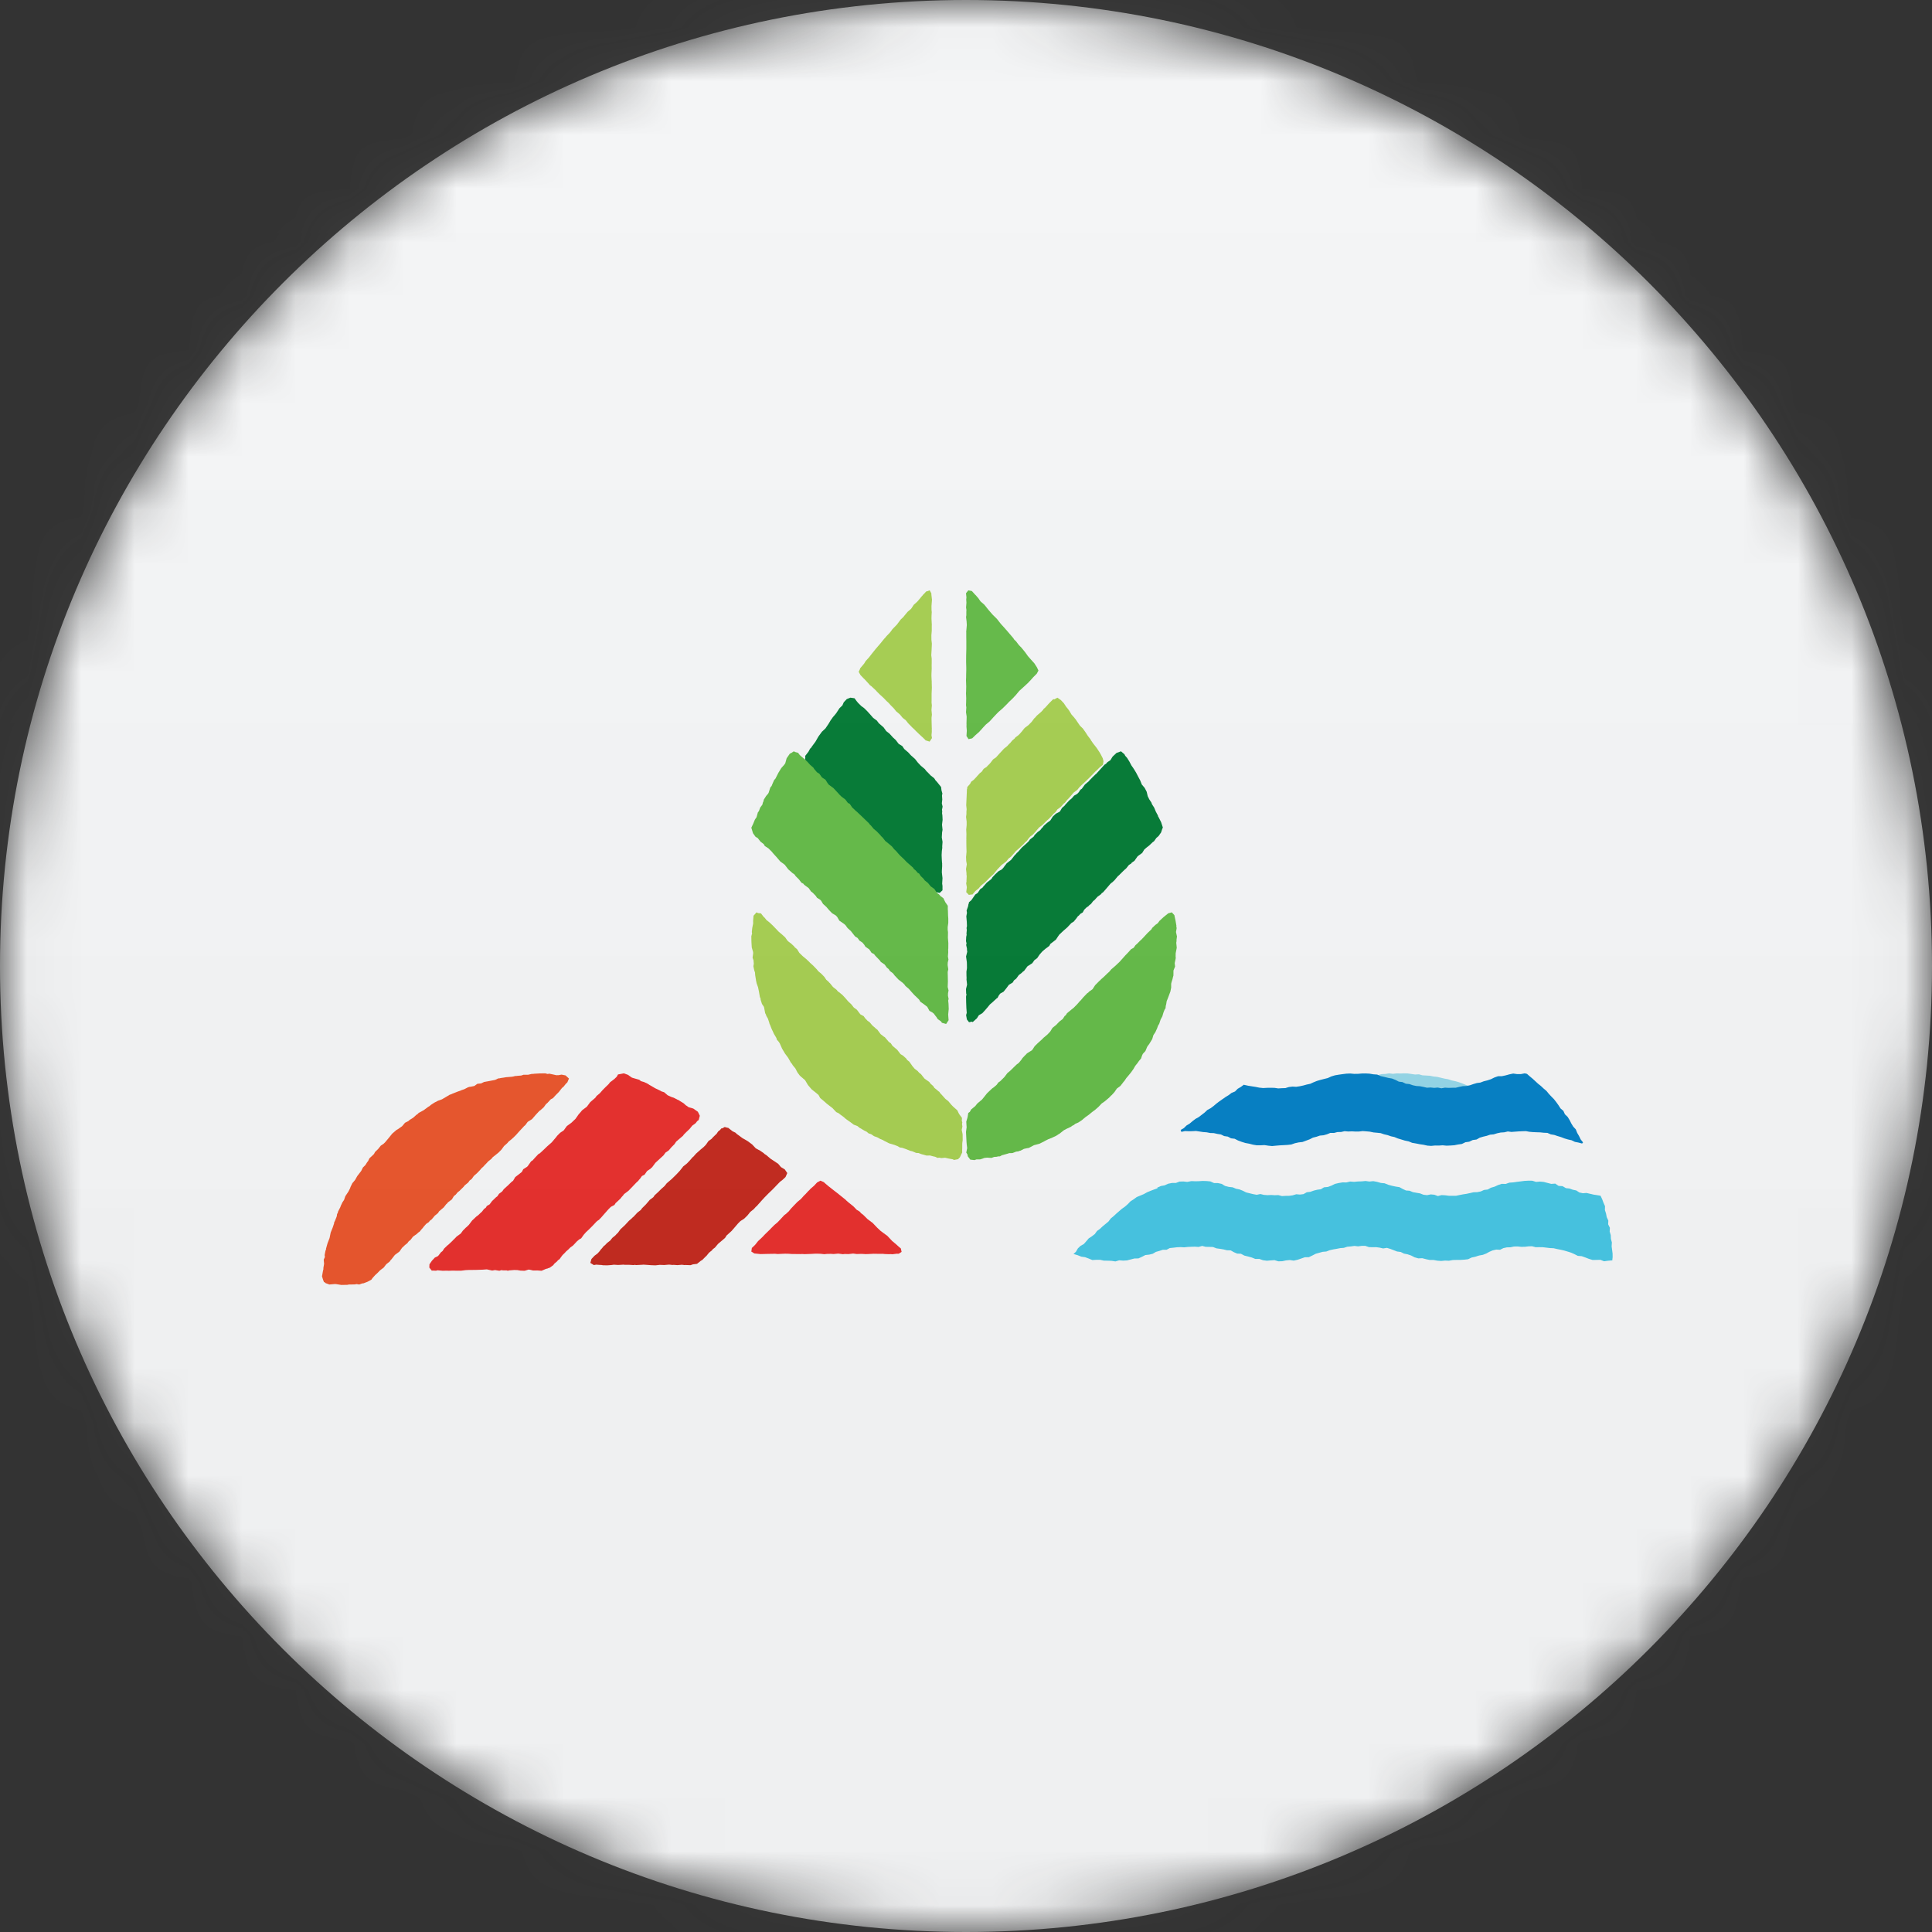 <svg width="36" height="36" viewBox="0 0 36 36" fill="none" xmlns="http://www.w3.org/2000/svg">
<rect x="0" y="0" width="36" height="36" fill="#333333" stroke="none"/>
<g clip-path="url(#clip0_1_62300)">
<mask id="mask0_1_62300" style="mask-type:luminance" maskUnits="userSpaceOnUse" x="0" y="0" width="36" height="36">
<path d="M36 18C36 8.059 27.941 0 18 0C8.059 0 0 8.059 0 18C0 27.941 8.059 36 18 36C27.941 36 36 27.941 36 18Z" fill="white"/>
</mask>
<g mask="url(#mask0_1_62300)">
<path d="M36 18C36 8.059 27.941 0 18 0C8.059 0 0 8.059 0 18C0 27.941 8.059 36 18 36C27.941 36 36 27.941 36 18Z" fill="#F6F7F8"/>
<path d="M24.081 20.709L24.152 20.697L24.222 20.684L24.292 20.667L24.363 20.657L24.433 20.639L24.501 20.618L24.567 20.589L24.631 20.571L24.695 20.551L24.757 20.524L24.824 20.515L24.888 20.495L24.954 20.485L25.019 20.465L25.085 20.458L25.152 20.452L25.219 20.45L25.286 20.445L25.354 20.445L25.421 20.445L25.488 20.444L25.555 20.443L25.622 20.446L25.689 20.448L25.755 20.469H25.822L25.888 20.48L25.953 20.499L26.017 20.518L26.05 20.526L26.082 20.534L26.15 20.541L26.213 20.563L26.273 20.592L26.342 20.613L26.408 20.64L26.477 20.659L26.547 20.674L26.617 20.687L26.688 20.704L26.759 20.71L26.831 20.704L26.902 20.718L26.974 20.72L27.046 20.719L27.117 20.705L27.189 20.708L27.26 20.694L27.296 20.689L27.331 20.684L27.403 20.68L27.47 20.651L27.538 20.631L27.573 20.623L27.608 20.616L27.677 20.597L27.741 20.569L27.806 20.543L27.873 20.523L27.943 20.512V20.493L27.881 20.464L27.825 20.42L27.758 20.4L27.7 20.362L27.637 20.333L27.573 20.308L27.505 20.291L27.445 20.254L27.377 20.239L27.313 20.215L27.249 20.189L27.184 20.165L27.117 20.146L27.05 20.132L26.984 20.11L26.916 20.098L26.848 20.082L26.781 20.066L26.712 20.059L26.645 20.045L26.575 20.041L26.506 20.037L26.439 20.018L26.369 20.022L26.301 20.012L26.232 20.002L26.163 20L26.094 20.003L26.025 20.001L25.956 20.009L25.885 20L25.817 20.011L25.747 20.014L25.679 20.032L25.609 20.038L25.541 20.052L25.474 20.069L25.407 20.091L25.341 20.11L25.273 20.125L25.205 20.143L25.138 20.16L25.077 20.197L25.009 20.215L24.942 20.233L24.882 20.271L24.814 20.288L24.748 20.311L24.689 20.35L24.625 20.378L24.561 20.405L24.497 20.431L24.438 20.469L24.372 20.492L24.307 20.519L24.247 20.554L24.189 20.592L24.126 20.623L24.062 20.651L24 20.684L24.008 20.701L24.081 20.709Z" fill="#94D7E9"/>
<path d="M22.081 21.076L22.15 21.079L22.217 21.078L22.285 21.074L22.351 21.084L22.418 21.094L22.485 21.099L22.551 21.112L22.618 21.114L22.684 21.129L22.75 21.139L22.811 21.169L22.879 21.179L22.938 21.211L23.006 21.219L23.07 21.252L23.138 21.277L23.206 21.298L23.277 21.311L23.346 21.329L23.417 21.341L23.489 21.341L23.561 21.337L23.632 21.348L23.704 21.355L23.775 21.348L23.847 21.342L23.919 21.338L23.99 21.334L24.061 21.326L24.13 21.302L24.199 21.287L24.271 21.279L24.338 21.254L24.405 21.229L24.465 21.198L24.53 21.182L24.594 21.16L24.662 21.154L24.726 21.136L24.789 21.11L24.857 21.111L24.922 21.094L24.989 21.093L25.055 21.078L25.123 21.084L25.19 21.081L25.258 21.085L25.325 21.084L25.392 21.076L25.459 21.081L25.526 21.087L25.592 21.101L25.625 21.104L25.659 21.107L25.726 21.114L25.79 21.136L25.855 21.151L25.918 21.173L25.983 21.187L26.045 21.213L26.109 21.232L26.177 21.253L26.248 21.268L26.314 21.295L26.385 21.307L26.455 21.321L26.525 21.331L26.596 21.347L26.668 21.352L26.74 21.345L26.811 21.346L26.882 21.341L26.954 21.348L27.026 21.345L27.098 21.34L27.169 21.326L27.24 21.316L27.306 21.284L27.377 21.274L27.442 21.243L27.514 21.233L27.573 21.199L27.637 21.18L27.702 21.165L27.766 21.143L27.833 21.137L27.865 21.127L27.897 21.117L27.963 21.103L28.03 21.099L28.063 21.091L28.096 21.083L28.164 21.092L28.23 21.087L28.298 21.082L28.365 21.079L28.432 21.077L28.498 21.089L28.565 21.095L28.632 21.098L28.699 21.1L28.766 21.107L28.834 21.11L28.896 21.137L28.962 21.148L29.026 21.17L29.045 21.175L29.09 21.189L29.152 21.213L29.216 21.232L29.284 21.247L29.346 21.277L29.413 21.29L29.48 21.308L29.498 21.287L29.454 21.232L29.424 21.17L29.389 21.11L29.363 21.045L29.315 20.993L29.279 20.934L29.248 20.872L29.211 20.812L29.16 20.763L29.131 20.699L29.077 20.653L29.04 20.594L29 20.538L28.957 20.483L28.908 20.433L28.861 20.383L28.817 20.329L28.764 20.284L28.713 20.236L28.659 20.193L28.608 20.146L28.557 20.099L28.504 20.055L28.453 20.01L28.411 20L28.34 20.014L28.268 20.014L28.196 20.004L28.125 20.019L28.056 20.038L27.986 20.053L27.913 20.054L27.845 20.078L27.78 20.11L27.713 20.132L27.648 20.148L27.585 20.172L27.518 20.181L27.454 20.2L27.391 20.222L27.358 20.229L27.325 20.236L27.258 20.239L27.192 20.252L27.127 20.268L27.059 20.269L26.992 20.271L26.925 20.267L26.858 20.279L26.791 20.265L26.724 20.271L26.657 20.264L26.589 20.268L26.523 20.253L26.457 20.24L26.39 20.236L26.325 20.222L26.262 20.2L26.194 20.193L26.133 20.163L26.065 20.155L26.006 20.124L25.939 20.097L25.868 20.085L25.799 20.068L25.729 20.052L25.662 20.023L25.59 20.018L25.52 20.006L25.448 20.002L25.376 20.003L25.304 20.009L25.233 20.01L25.16 20.003L25.089 20.006L25.017 20.015L24.946 20.025L24.875 20.037L24.806 20.058L24.741 20.088L24.672 20.105L24.602 20.123L24.538 20.142L24.476 20.167L24.415 20.195L24.349 20.209L24.284 20.227L24.218 20.241L24.152 20.251L24.084 20.247L24.018 20.255L23.993 20.262L23.952 20.275L23.885 20.277L23.818 20.281L23.751 20.271L23.68 20.269L23.609 20.27L23.538 20.274L23.467 20.267L23.397 20.253L23.327 20.242L23.258 20.231L23.189 20.216L23.177 20.212L23.122 20.253L23.062 20.288L23.013 20.338L22.948 20.365L22.893 20.407L22.834 20.443L22.777 20.483L22.721 20.522L22.666 20.564L22.613 20.609L22.558 20.65L22.497 20.683L22.446 20.731L22.392 20.773L22.337 20.815L22.276 20.849L22.221 20.891L22.168 20.936L22.109 20.972L22.06 21.02L22 21.055L22.013 21.091L22.081 21.076Z" fill="#007EC5"/>
<path d="M30.048 23.357L30.039 23.288L30.031 23.228L30.031 23.22L30.035 23.151L30.017 23.084L30.014 23.015L29.994 22.948L29.998 22.878L29.966 22.814L29.969 22.744L29.939 22.68L29.926 22.612L29.905 22.547L29.907 22.475L29.879 22.412L29.855 22.347L29.826 22.285L29.821 22.28L29.755 22.269L29.69 22.259L29.658 22.251L29.626 22.244L29.562 22.229L29.494 22.234L29.429 22.22L29.371 22.182L29.307 22.169L29.245 22.146L29.179 22.139L29.115 22.102L29.042 22.097L28.98 22.055L28.905 22.06L28.836 22.042L28.767 22.024L28.696 22.017L28.623 22.023L28.552 22.001L28.481 22L28.409 22.004L28.338 22.013L28.266 22.022L28.196 22.032L28.124 22.037L28.056 22.061L28.019 22.06L27.982 22.059L27.914 22.082L27.849 22.112L27.78 22.132L27.721 22.165L27.653 22.173L27.591 22.201L27.525 22.214L27.457 22.216L27.392 22.231L27.327 22.245L27.262 22.255L27.195 22.268L27.129 22.282L27.062 22.282L26.994 22.281L26.927 22.272L26.86 22.269L26.826 22.278L26.793 22.287L26.727 22.262L26.66 22.256L26.591 22.27L26.524 22.262L26.46 22.237L26.395 22.226L26.328 22.214L26.266 22.188L26.198 22.183L26.137 22.154L26.077 22.121L26.006 22.11L25.936 22.095L25.867 22.076L25.8 22.049L25.729 22.042L25.66 22.022L25.589 22.009L25.517 22.016L25.445 22.006L25.373 22.013L25.302 22.015L25.231 22.022L25.158 22.016L25.088 22.033L25.016 22.032L24.945 22.044L24.875 22.06L24.81 22.092L24.744 22.117L24.67 22.124L24.612 22.16L24.544 22.169L24.5 22.18L24.48 22.185L24.416 22.208L24.35 22.216L24.288 22.251L24.222 22.259L24.154 22.253L24.088 22.273L24.022 22.282L23.955 22.283L23.887 22.287L23.82 22.269L23.753 22.271L23.686 22.267L23.619 22.27L23.552 22.265L23.486 22.249L23.417 22.263L23.351 22.251L23.285 22.235L23.22 22.219L23.159 22.188L23.096 22.163L23.031 22.15L22.97 22.124L22.896 22.116L22.827 22.098L22.764 22.06L22.694 22.045L22.621 22.044L22.587 22.029L22.554 22.014L22.482 22.007H22.478L22.41 22.005L22.338 22.01L22.266 22.011L22.23 22.009L22.195 22.009L22.123 22.023L22.051 22.015L21.979 22.017L21.91 22.043L21.837 22.043L21.767 22.057L21.701 22.087L21.63 22.1L21.598 22.115L21.565 22.129L21.567 22.135L21.569 22.141L21.503 22.165L21.438 22.19L21.373 22.217L21.312 22.251L21.247 22.278L21.182 22.305L21.124 22.347L21.065 22.385L21.016 22.436L20.963 22.483L20.906 22.523L20.854 22.568L20.801 22.614L20.75 22.661L20.697 22.705L20.655 22.761L20.602 22.805L20.548 22.849L20.498 22.896L20.441 22.938L20.4 22.995L20.345 23.037L20.287 23.075L20.242 23.128L20.196 23.18L20.134 23.215L20.084 23.263L20.048 23.325L20 23.37L20.013 23.369L20.081 23.389L20.148 23.416L20.219 23.426L20.286 23.451L20.354 23.479L20.427 23.475H20.498L20.569 23.49L20.64 23.491L20.712 23.494L20.784 23.505L20.855 23.484L20.927 23.49L20.999 23.486L21.069 23.468L21.139 23.45L21.212 23.449L21.278 23.419L21.342 23.386L21.415 23.378L21.48 23.362L21.539 23.327L21.603 23.309L21.667 23.288L21.736 23.288L21.797 23.256L21.864 23.249L21.931 23.241L21.998 23.238L22.066 23.242L22.132 23.235L22.199 23.232L22.266 23.23L22.333 23.235L22.401 23.216L22.467 23.233L22.534 23.234L22.602 23.236L22.666 23.261L22.732 23.27L22.798 23.281L22.863 23.297L22.932 23.299L22.992 23.333L23.053 23.359L23.123 23.362L23.187 23.396L23.256 23.413L23.325 23.432L23.392 23.459L23.465 23.458L23.533 23.482L23.605 23.492L23.677 23.486L23.748 23.481L23.82 23.503L23.892 23.501L23.963 23.486L24.034 23.479L24.107 23.49L24.178 23.474L24.246 23.451L24.314 23.427L24.388 23.426L24.453 23.395L24.517 23.362L24.581 23.344L24.646 23.326L24.714 23.32L24.777 23.296L24.842 23.281L24.907 23.27L24.973 23.257L25.04 23.252L25.105 23.231L25.172 23.225L25.238 23.216L25.306 23.224L25.373 23.215L25.441 23.215L25.507 23.238L25.574 23.24L25.641 23.239L25.708 23.248L25.773 23.263L25.843 23.252L25.908 23.272L25.971 23.296L26.033 23.32L26.101 23.329L26.161 23.359L26.227 23.372L26.295 23.395L26.359 23.428L26.428 23.448L26.503 23.445L26.571 23.463L26.641 23.478L26.713 23.478L26.784 23.491L26.855 23.496L26.927 23.489L26.999 23.492L27.07 23.479L27.141 23.477L27.213 23.477L27.285 23.472L27.356 23.464L27.422 23.432L27.492 23.417L27.537 23.402L27.56 23.395L27.631 23.382L27.693 23.358L27.753 23.325L27.815 23.299L27.881 23.284L27.951 23.288L28.013 23.257L28.078 23.243L28.145 23.241L28.212 23.227L28.279 23.226L28.346 23.233L28.414 23.232L28.481 23.224L28.548 23.222L28.614 23.24L28.681 23.239L28.748 23.24L28.815 23.248L28.881 23.256L28.949 23.259L29.014 23.274L29.08 23.287L29.146 23.302L29.21 23.321L29.274 23.341L29.335 23.368L29.4 23.401L29.473 23.407L29.54 23.431L29.607 23.457L29.676 23.478L29.748 23.477L29.82 23.475L29.89 23.502L29.962 23.492L30.034 23.486L30.042 23.488L30.049 23.425L30.048 23.357Z" fill="#43C5E4"/>
<path d="M15.011 14.171L15.014 14.21L15.083 14.269L15.134 14.329L15.162 14.349L15.176 14.364L15.219 14.403L15.251 14.45L15.316 14.504L15.36 14.54L15.41 14.6L15.484 14.684L15.568 14.756L15.65 14.831L15.72 14.918L15.806 14.988L15.886 15.064L15.892 15.07L15.912 15.093L15.967 15.157L16.024 15.218L16.027 15.219L16.035 15.229L16.105 15.287L16.14 15.339L16.199 15.381L16.277 15.457L16.344 15.546L16.378 15.574L16.379 15.575L16.429 15.618L16.464 15.648L16.494 15.695L16.557 15.751L16.569 15.76L16.582 15.777L16.662 15.852L16.674 15.869L16.693 15.888L16.736 15.937L16.817 16.012L16.892 16.093L16.934 16.124L16.968 16.167L17.027 16.225L17.047 16.238L17.053 16.245L17.116 16.296L17.149 16.34L17.186 16.379L17.205 16.405L17.286 16.469L17.323 16.519L17.385 16.562L17.449 16.631L17.457 16.627L17.51 16.638L17.562 16.589L17.562 16.507L17.556 16.466L17.562 16.363L17.55 16.255L17.551 16.219L17.556 16.137L17.555 16.112L17.556 16.096L17.553 16.07L17.55 16.024L17.547 15.961L17.546 15.932L17.55 15.858L17.558 15.799L17.557 15.773L17.557 15.768L17.563 15.687L17.549 15.604L17.554 15.523V15.514L17.563 15.462L17.554 15.375V15.359L17.564 15.277L17.56 15.195L17.554 15.152L17.557 15.123L17.553 15.087L17.564 15.031L17.55 14.969L17.558 14.898L17.553 14.824L17.56 14.786L17.543 14.725L17.536 14.665L17.46 14.57L17.432 14.54L17.408 14.502L17.341 14.449L17.283 14.388L17.265 14.372L17.233 14.331L17.16 14.27L17.103 14.21L17.051 14.143L16.988 14.087L16.973 14.074L16.924 14.02L16.849 13.956L16.814 13.903L16.745 13.86L16.691 13.789L16.633 13.736L16.63 13.731L16.573 13.669L16.514 13.623L16.464 13.553L16.381 13.481L16.373 13.473L16.339 13.427L16.271 13.377L16.215 13.313L16.159 13.251L16.099 13.192L16.053 13.16L15.99 13.098L15.961 13.063L15.923 13.011L15.846 13L15.779 13.026L15.722 13.086L15.697 13.144L15.642 13.197L15.582 13.289L15.553 13.325L15.529 13.352L15.523 13.36L15.512 13.373L15.5 13.392L15.48 13.418L15.438 13.489L15.392 13.557L15.382 13.572L15.314 13.636L15.25 13.724L15.195 13.82L15.13 13.908L15.113 13.934L15.095 13.95L15.064 14.008L15.003 14.086L15.006 14.114L15 14.149L15.011 14.171Z" fill="#007933"/>
<path d="M16.032 12.576L16.039 12.584L16.092 12.64L16.119 12.666L16.191 12.745L16.209 12.767L16.236 12.786L16.276 12.823L16.324 12.868L16.337 12.884L16.398 12.945L16.462 13.003L16.522 13.065L16.557 13.097L16.602 13.147L16.657 13.202L16.698 13.254L16.757 13.303L16.764 13.31L16.769 13.314L16.82 13.376L16.878 13.421L16.922 13.477L16.938 13.493L16.942 13.498L16.952 13.507L17.002 13.559L17.037 13.591L17.064 13.619L17.126 13.679L17.189 13.737L17.23 13.776L17.25 13.798L17.253 13.797L17.322 13.819L17.366 13.753L17.357 13.699L17.363 13.635L17.362 13.588L17.364 13.579L17.362 13.565L17.361 13.518L17.358 13.4L17.358 13.374L17.365 13.317L17.357 13.233V13.226L17.364 13.143L17.358 13.091L17.359 13.048V12.931L17.364 12.814L17.361 12.715L17.362 12.708L17.36 12.68L17.356 12.592L17.357 12.545L17.361 12.462L17.36 12.389L17.361 12.36L17.361 12.273L17.353 12.209L17.359 12.111L17.364 11.994L17.356 11.924L17.355 11.839L17.362 11.752V11.662L17.363 11.643L17.357 11.528L17.357 11.523L17.358 11.469L17.362 11.405L17.358 11.37L17.357 11.292L17.366 11.175L17.355 11.08V11.058L17.324 11L17.264 11.021L17.26 11.019L17.221 11.062L17.201 11.081L17.186 11.101L17.18 11.106L17.122 11.176L17.09 11.213L17.026 11.27L16.986 11.332L16.972 11.349L16.912 11.4L16.857 11.466L16.829 11.501L16.783 11.544L16.712 11.639L16.629 11.724L16.593 11.774L16.577 11.793L16.517 11.855L16.493 11.885L16.475 11.903L16.4 11.996L16.323 12.085L16.248 12.178L16.189 12.254L16.188 12.255L16.13 12.318L16.105 12.36L16.102 12.365L16.025 12.456L16.026 12.464L16 12.518L16.032 12.576Z" fill="#A5CF4F"/>
<path d="M18.012 13.35L18.012 13.368L18.009 13.484L18.01 13.502L18.009 13.537L18.015 13.614L18.009 13.714L18.047 13.773L18.115 13.758L18.179 13.696L18.247 13.636L18.268 13.612L18.279 13.601L18.314 13.561L18.368 13.503L18.369 13.502L18.442 13.441L18.518 13.357L18.579 13.293L18.608 13.264L18.682 13.2L18.763 13.12L18.807 13.073L18.817 13.065L18.881 13.003L18.905 12.976L18.922 12.959L18.988 12.88L18.996 12.871L19.079 12.796L19.162 12.719L19.187 12.691L19.195 12.684L19.255 12.617L19.318 12.554L19.35 12.495L19.322 12.435L19.273 12.359L19.213 12.293L19.154 12.226L19.102 12.153L19.046 12.084L19.038 12.075L19.032 12.067L19.012 12.047L18.985 12.019L18.931 11.948L18.902 11.922L18.88 11.889L18.805 11.801L18.768 11.758L18.758 11.745L18.751 11.739L18.728 11.712L18.65 11.626L18.577 11.533L18.494 11.451L18.418 11.363L18.35 11.278L18.349 11.276L18.348 11.275L18.345 11.271L18.27 11.205L18.228 11.144L18.201 11.114L18.189 11.098L18.171 11.081L18.169 11.079L18.109 11.013L18.043 11L18 11.054L18.008 11.133L18.004 11.17L18.008 11.228V11.232L18.001 11.321L18.008 11.364L18.006 11.402V11.464L18.001 11.499L18.011 11.58L18.012 11.596L18.015 11.647L18.006 11.75V11.752L18.004 11.765L18.005 11.784L18.005 11.865L18.006 11.939V11.942L18.006 12.031L18.006 12.096L18.003 12.212L18.002 12.328L18.005 12.443L18.005 12.491L18.003 12.563L18.002 12.626L18 12.675L18.004 12.79L18.002 12.878L18 12.918L18.004 13.007L18.002 13.095V13.099L18 13.137L18.006 13.184L18 13.272L18.012 13.35Z" fill="#62BB46"/>
<path d="M17.92 21.053L17.933 20.992L17.926 20.945L17.931 20.912L17.922 20.888L17.925 20.83L17.875 20.763L17.863 20.741L17.839 20.69L17.759 20.619L17.73 20.589L17.722 20.58L17.67 20.518L17.62 20.479L17.609 20.468L17.538 20.389L17.517 20.367L17.504 20.345L17.481 20.33L17.464 20.313L17.413 20.273L17.387 20.235L17.341 20.195L17.316 20.161L17.232 20.102L17.221 20.091L17.161 20.015L17.127 19.989L17.1 19.958L17.044 19.915L17.006 19.871L16.944 19.783L16.904 19.751L16.884 19.722L16.825 19.669L16.781 19.643L16.718 19.561L16.637 19.493L16.625 19.48L16.6 19.441L16.562 19.414L16.496 19.337L16.489 19.327L16.473 19.319L16.41 19.27L16.346 19.184L16.322 19.169L16.317 19.161L16.256 19.109L16.205 19.048L16.166 19.021L16.12 18.973L16.093 18.934L16.032 18.901L15.967 18.815L15.909 18.773L15.863 18.714L15.805 18.66L15.753 18.599L15.699 18.541L15.637 18.49L15.613 18.474L15.59 18.445L15.522 18.391L15.517 18.385L15.466 18.322L15.452 18.31L15.441 18.295L15.396 18.256L15.361 18.203L15.306 18.146L15.247 18.096L15.223 18.066L15.15 17.99L15.093 17.939L15.078 17.922L15.02 17.868L14.958 17.817L14.901 17.761L14.895 17.756L14.854 17.689L14.806 17.648L14.8 17.637L14.742 17.582L14.698 17.55L14.696 17.548L14.671 17.525L14.632 17.468L14.573 17.414L14.511 17.362L14.456 17.304L14.401 17.247L14.343 17.192L14.281 17.142L14.248 17.1L14.232 17.087L14.228 17.082L14.179 17.019L14.125 17.014L14.097 17L14.041 17.063L14.033 17.159L14.034 17.209L14.032 17.217L14.017 17.292L14.009 17.369L14.014 17.392L14 17.446L14.002 17.55L14.008 17.655L14.033 17.74L14.034 17.764L14.023 17.846L14.04 17.891L14.046 17.958L14.038 18.005L14.055 18.083L14.068 18.12L14.072 18.173L14.083 18.24V18.241L14.084 18.244L14.088 18.276L14.091 18.285L14.098 18.32L14.125 18.396L14.126 18.4L14.142 18.478L14.16 18.581L14.171 18.602L14.174 18.631L14.198 18.707L14.233 18.759L14.238 18.775L14.258 18.879L14.273 18.908L14.281 18.933L14.308 18.978L14.335 19.059L14.34 19.081L14.346 19.09L14.377 19.169L14.421 19.264L14.467 19.341L14.475 19.372L14.512 19.414L14.53 19.442L14.572 19.538L14.625 19.628L14.687 19.712L14.738 19.803L14.758 19.824L14.77 19.847L14.821 19.909L14.858 19.981L14.905 20.045L14.918 20.054L14.92 20.058L15.001 20.127L15.055 20.218L15.122 20.297L15.171 20.336L15.176 20.34L15.186 20.348L15.205 20.363L15.252 20.403L15.283 20.46L15.344 20.511L15.404 20.564L15.467 20.613L15.511 20.647L15.583 20.723L15.63 20.745L15.653 20.765L15.718 20.812L15.736 20.827L15.753 20.844L15.762 20.849L15.779 20.863L15.845 20.909L15.909 20.957L15.979 20.984L16.015 21.014L16.105 21.067L16.147 21.087L16.185 21.119L16.232 21.134L16.286 21.171L16.346 21.192L16.401 21.223L16.45 21.243L16.476 21.258L16.569 21.305L16.67 21.335L16.73 21.359L16.768 21.382L16.812 21.388L16.865 21.406L16.963 21.445L16.993 21.451L16.997 21.452L17.071 21.483L17.114 21.485L17.163 21.504L17.264 21.532L17.33 21.531L17.385 21.546L17.426 21.555L17.468 21.575L17.503 21.572L17.542 21.579L17.61 21.573L17.677 21.588L17.749 21.601L17.779 21.614L17.856 21.599L17.872 21.575L17.883 21.572L17.93 21.472L17.928 21.449L17.93 21.392L17.93 21.312L17.932 21.289L17.938 21.248L17.937 21.136L17.92 21.053Z" fill="#A5CF4F"/>
<path d="M18.009 16.268L18.009 16.293L18.013 16.325L18.009 16.41L18.01 16.422L18.003 16.46L18.016 16.532L18.004 16.626L18.009 16.628L18.053 16.675L18.108 16.667L18.117 16.671L18.171 16.608L18.172 16.606L18.238 16.552L18.276 16.505L18.358 16.439L18.435 16.359L18.517 16.284L18.587 16.197L18.662 16.119L18.715 16.079L18.717 16.077L18.753 16.049L18.793 15.998L18.837 15.965L18.893 15.902L18.931 15.857L18.985 15.811L19.066 15.736L19.103 15.695L19.134 15.669L19.162 15.629L19.195 15.59L19.25 15.548L19.291 15.502L19.297 15.497L19.314 15.475L19.36 15.421L19.427 15.37L19.486 15.31L19.518 15.28L19.536 15.266L19.613 15.187L19.63 15.164L19.666 15.135L19.704 15.081L19.771 15.032L19.819 14.975L19.843 14.958L19.88 14.91L19.921 14.868L19.947 14.837L19.953 14.831L20.005 14.77L20.011 14.765L20.075 14.717L20.115 14.667L20.152 14.631L20.233 14.556L20.246 14.543L20.251 14.539L20.256 14.533L20.312 14.479L20.389 14.399L20.413 14.374L20.428 14.362L20.487 14.303L20.552 14.249L20.562 14.185L20.549 14.131L20.511 14.056L20.508 14.053L20.497 14.031L20.436 13.938L20.367 13.85L20.328 13.793L20.322 13.779L20.271 13.713L20.226 13.643L20.177 13.574L20.125 13.524L20.102 13.491L20.039 13.398L20.024 13.382L20.022 13.377L19.966 13.314L19.923 13.242L19.916 13.233L19.907 13.219L19.865 13.168L19.825 13.106L19.768 13.045L19.703 13L19.647 13.031L19.625 13.028L19.548 13.105L19.475 13.186L19.474 13.187L19.448 13.207L19.436 13.228L19.4 13.265L19.318 13.336L19.286 13.374L19.272 13.385L19.222 13.452L19.163 13.512L19.096 13.562L19.092 13.567L19.09 13.568L19.075 13.586L19.043 13.627L19.002 13.674L18.973 13.702L18.921 13.74L18.906 13.761L18.861 13.799L18.82 13.849L18.805 13.861L18.767 13.903L18.707 13.951L18.634 14.03L18.632 14.032L18.628 14.036L18.622 14.043L18.561 14.111L18.559 14.113L18.505 14.15L18.454 14.216L18.435 14.238L18.408 14.264L18.384 14.29L18.329 14.326L18.295 14.377L18.251 14.413L18.222 14.447L18.217 14.45L18.207 14.463L18.179 14.494L18.145 14.53L18.097 14.566L18.076 14.606L18.024 14.665L18.021 14.7L18.017 14.707L18.015 14.772L18.014 14.788L18.009 14.896L18.004 15.005L18.012 15.08L18.008 15.123L18.008 15.17L18.001 15.222L18.012 15.309L18.012 15.374L18.004 15.458L18.008 15.541L18.006 15.624L18.007 15.643L18.006 15.654L18.007 15.762L18.01 15.87L18.004 15.945L18.001 15.959L18.002 15.967L18.001 15.978L18.002 15.988L18.004 16.042L18.015 16.105L18 16.194L18.009 16.268Z" fill="#A5CF4F"/>
<path d="M21.927 17.66L21.918 17.567L21.924 17.53L21.922 17.516L21.931 17.45L21.913 17.367L21.926 17.291L21.919 17.27L21.921 17.251L21.904 17.152L21.884 17.061L21.884 17.054L21.835 17L21.766 17.019L21.758 17.027L21.683 17.087L21.605 17.159L21.574 17.202L21.528 17.235L21.47 17.29L21.455 17.317L21.381 17.387L21.309 17.465L21.265 17.511L21.25 17.523L21.194 17.58L21.157 17.613L21.124 17.661L21.076 17.687L21.023 17.746L20.967 17.804L20.914 17.864L20.861 17.923L20.803 17.978L20.784 17.996L20.708 18.061L20.667 18.109L20.629 18.143L20.572 18.199L20.512 18.252L20.508 18.258L20.481 18.282L20.406 18.358L20.36 18.429L20.356 18.434L20.29 18.48L20.28 18.494L20.258 18.508L20.185 18.584L20.136 18.642L20.124 18.652L20.072 18.712L20.016 18.769L20.012 18.774L19.964 18.812L19.882 18.88L19.858 18.918L19.84 18.93L19.802 18.988L19.739 19.036L19.676 19.102L19.675 19.102L19.612 19.152L19.569 19.222L19.517 19.277L19.444 19.338L19.414 19.369L19.395 19.386L19.336 19.439L19.279 19.495L19.248 19.544L19.229 19.57L19.137 19.627L19.108 19.659L19.106 19.659L19.051 19.717L19.037 19.74L18.999 19.787L18.984 19.805L18.944 19.835L18.887 19.89L18.83 19.946L18.769 19.998L18.721 20.062L18.713 20.072L18.7 20.085L18.636 20.148L18.603 20.17L18.573 20.212L18.55 20.233L18.51 20.266L18.488 20.28L18.485 20.285L18.467 20.3L18.391 20.373L18.325 20.456L18.298 20.489L18.27 20.512L18.209 20.564L18.172 20.611L18.095 20.674L18.072 20.717L18.042 20.739L18.031 20.809L18.022 20.844L18.005 20.9L18.01 20.982L18.012 21.002L18 21.093L18.005 21.189L18.01 21.285L18.012 21.304L18.012 21.313L18.022 21.393L18.005 21.477L18.027 21.511L18.033 21.546L18.08 21.608L18.158 21.617L18.195 21.604H18.262L18.346 21.576L18.394 21.571L18.476 21.576L18.524 21.558L18.571 21.555L18.598 21.548L18.633 21.547L18.668 21.526L18.671 21.526L18.772 21.498L18.806 21.487L18.865 21.486L18.935 21.459L18.976 21.454L18.997 21.445L19.018 21.44L19.079 21.408L19.137 21.395L19.171 21.39L19.177 21.386L19.267 21.339L19.369 21.312L19.462 21.265L19.477 21.256L19.535 21.227L19.61 21.197L19.682 21.163L19.729 21.132L19.742 21.125L19.823 21.061L19.882 21.03L19.955 20.996L19.98 20.977L20.009 20.963L20.037 20.94L20.094 20.916L20.16 20.872L20.221 20.82L20.287 20.773L20.348 20.723L20.412 20.675L20.472 20.622L20.527 20.563L20.528 20.562L20.588 20.52L20.668 20.452L20.705 20.413L20.712 20.409L20.766 20.35L20.811 20.284L20.877 20.235L20.926 20.172L20.936 20.158L20.95 20.144L20.987 20.089L21.024 20.045L21.075 19.983L21.121 19.918L21.153 19.862L21.197 19.807L21.224 19.768L21.262 19.724L21.279 19.672L21.295 19.637L21.343 19.585L21.374 19.511L21.382 19.496L21.415 19.452L21.47 19.362L21.492 19.288L21.529 19.232L21.562 19.159L21.58 19.109L21.6 19.078L21.627 18.996L21.658 18.939L21.681 18.862L21.7 18.815L21.718 18.787L21.722 18.744L21.731 18.71L21.739 18.657L21.768 18.584L21.803 18.49L21.807 18.482L21.823 18.403L21.823 18.331L21.831 18.298L21.848 18.245L21.856 18.209L21.865 18.178L21.866 18.084L21.896 18.01L21.889 17.946L21.906 17.867V17.863L21.909 17.85L21.906 17.828L21.907 17.763L21.927 17.66Z" fill="#62BB46"/>
<path d="M18.017 18.997L18.057 19.048L18.109 19.037L18.125 19.045L18.185 18.991L18.186 18.99L18.203 18.975L18.24 18.917L18.304 18.88L18.358 18.821L18.411 18.759L18.445 18.717L18.494 18.675L18.57 18.605L18.573 18.602L18.588 18.594L18.611 18.549L18.633 18.52L18.642 18.511L18.7 18.479L18.751 18.416L18.799 18.351L18.87 18.308L18.894 18.268L18.936 18.235L18.985 18.168L19.035 18.131L19.055 18.11L19.083 18.09L19.146 18.005L19.235 17.948L19.274 17.892L19.326 17.854L19.372 17.786L19.425 17.726L19.487 17.674L19.552 17.626L19.573 17.587L19.594 17.572L19.676 17.508L19.715 17.449L19.737 17.417L19.81 17.348L19.888 17.28L19.959 17.204L19.963 17.2L20.007 17.173L20.058 17.111L20.083 17.075L20.105 17.058L20.13 17.029L20.175 17.002L20.203 16.951L20.248 16.907L20.252 16.905L20.283 16.884L20.292 16.872L20.33 16.842L20.369 16.791L20.396 16.77L20.45 16.71L20.516 16.662L20.53 16.642L20.554 16.627L20.622 16.549L20.689 16.47L20.712 16.45L20.738 16.431L20.743 16.424L20.767 16.402L20.832 16.324L20.847 16.313L20.904 16.256L20.949 16.212L20.985 16.181L21.036 16.117L21.078 16.091L21.091 16.072L21.138 16.041L21.197 15.957L21.221 15.938L21.283 15.894L21.321 15.831L21.356 15.8L21.419 15.75L21.476 15.695L21.504 15.675L21.547 15.614L21.588 15.579L21.635 15.512L21.655 15.451L21.668 15.419L21.636 15.321L21.59 15.229L21.581 15.217L21.575 15.194L21.537 15.123L21.506 15.048L21.467 14.988L21.454 14.953L21.416 14.896L21.386 14.836L21.367 14.754L21.33 14.682L21.276 14.618L21.246 14.542L21.208 14.471L21.17 14.398L21.128 14.329L21.12 14.318L21.119 14.315L21.088 14.271L21.082 14.262L21.044 14.19L21.001 14.121L20.966 14.082L20.953 14.055L20.888 14L20.804 14.03L20.763 14.069L20.745 14.085L20.742 14.089L20.729 14.102L20.691 14.165L20.635 14.202L20.607 14.233L20.581 14.249L20.511 14.326L20.441 14.403L20.428 14.418L20.411 14.431L20.354 14.487L20.298 14.544L20.291 14.555L20.216 14.618L20.158 14.698L20.131 14.716L20.102 14.761L20.085 14.78L20.067 14.796L20.015 14.825L19.969 14.878L19.925 14.914L19.855 14.989L19.836 15.014L19.79 15.053L19.754 15.114L19.742 15.127L19.674 15.162L19.616 15.217L19.575 15.283L19.569 15.289L19.568 15.291L19.508 15.335L19.448 15.388L19.43 15.415L19.415 15.428L19.383 15.469L19.337 15.502L19.28 15.558L19.261 15.589L19.191 15.643L19.169 15.676L19.113 15.729L19.053 15.782L19.05 15.786L19.044 15.789L18.976 15.867L18.967 15.877L18.943 15.897L18.935 15.91L18.904 15.941L18.84 16.023L18.758 16.087L18.728 16.127L18.725 16.129L18.701 16.163L18.695 16.171L18.665 16.202L18.606 16.234L18.547 16.289L18.493 16.347L18.479 16.371L18.468 16.383L18.387 16.447L18.319 16.524L18.309 16.539L18.264 16.569L18.219 16.637L18.214 16.641L18.172 16.669L18.113 16.755L18.101 16.772L18.056 16.812L18.048 16.847L18.045 16.851L18.04 16.882L18.038 16.89L18.011 16.967L18.018 17.009L18.006 17.074L18.015 17.181L18.018 17.255L18.01 17.293L18.015 17.327L18.009 17.396L18.012 17.42L18.004 17.455L18 17.537L18.01 17.578L18.003 17.609L18.018 17.675V17.699L18.023 17.735L18.001 17.823L18.016 17.93V17.936L18.016 17.943L18.017 17.957L18.018 18.036V18.04L18.008 18.105L18.009 18.186L18.011 18.224L18.009 18.25L18.016 18.309L18.02 18.348L18 18.43L18.003 18.511L18.009 18.529L18.001 18.57L18.003 18.677L18.007 18.784L18.014 18.873L18.002 18.916L18.017 18.997Z" fill="#007933"/>
<path d="M17.674 18.7L17.668 18.644L17.676 18.613L17.664 18.554L17.665 18.508L17.675 18.456L17.659 18.391L17.663 18.29L17.661 18.187L17.659 18.112L17.67 18.061L17.658 17.983L17.66 17.936L17.673 17.881L17.663 17.823L17.669 17.747L17.668 17.688L17.67 17.676L17.671 17.574L17.663 17.471L17.665 17.369L17.659 17.325V17.274L17.67 17.196L17.67 17.117L17.666 17.062L17.663 16.96L17.661 16.95L17.661 16.878L17.614 16.81L17.578 16.736L17.527 16.699L17.499 16.667L17.461 16.638L17.455 16.632L17.41 16.564L17.343 16.517L17.292 16.454L17.231 16.405L17.207 16.372L17.158 16.326L17.128 16.279L17.1 16.264L17.064 16.221L17.027 16.191L17.014 16.168L16.953 16.114L16.897 16.065L16.84 16.006L16.776 15.946L16.737 15.904L16.696 15.856L16.663 15.826L16.62 15.772L16.558 15.72L16.496 15.67L16.446 15.606L16.417 15.579L16.405 15.562L16.333 15.488L16.278 15.443L16.275 15.439L16.224 15.377L16.214 15.371L16.189 15.338L16.115 15.267L16.056 15.21L16.055 15.209L16.053 15.207L16.04 15.195L15.965 15.124L15.944 15.107L15.937 15.1L15.879 15.046L15.834 14.979L15.8 14.962L15.752 14.898L15.679 14.843L15.655 14.819L15.648 14.813L15.599 14.759L15.529 14.684L15.444 14.622L15.442 14.62L15.42 14.591L15.382 14.53L15.315 14.485L15.268 14.418L15.224 14.391L15.171 14.329L15.157 14.305L15.097 14.253L15.043 14.193L14.985 14.14L14.923 14.088L14.9 14.066L14.871 14.027L14.821 14.014L14.791 14L14.749 14.028L14.717 14.044L14.658 14.129L14.632 14.223L14.612 14.251L14.558 14.312L14.504 14.4L14.457 14.493L14.454 14.502L14.424 14.537L14.391 14.612L14.378 14.645L14.354 14.673L14.322 14.773L14.311 14.791L14.277 14.83L14.233 14.899L14.225 14.935L14.216 14.951L14.205 14.995L14.165 15.048L14.141 15.114L14.122 15.137L14.097 15.227L14.066 15.273L14.035 15.349L14 15.423L14.031 15.526L14.079 15.593L14.118 15.615L14.171 15.683L14.23 15.728L14.251 15.764L14.32 15.809L14.377 15.866L14.38 15.868L14.401 15.895L14.471 15.972L14.539 16.052L14.623 16.114L14.687 16.198L14.765 16.267L14.803 16.293L14.827 16.327L14.885 16.384L14.934 16.448L14.969 16.466L14.985 16.487L15.069 16.549L15.112 16.611L15.144 16.635L15.202 16.695L15.223 16.728L15.282 16.765L15.289 16.772L15.3 16.783L15.336 16.843L15.396 16.897L15.448 16.958L15.504 17.016L15.575 17.059L15.6 17.086L15.64 17.155L15.727 17.215L15.754 17.239L15.794 17.294L15.854 17.348L15.904 17.412L15.905 17.413L15.934 17.45L15.979 17.477L16.015 17.527L16.073 17.566L16.089 17.587L16.099 17.597L16.127 17.642L16.158 17.662L16.159 17.664L16.197 17.69L16.241 17.755L16.285 17.777L16.309 17.808L16.381 17.883L16.387 17.887L16.413 17.924L16.48 17.97L16.485 17.974L16.526 18.031L16.559 18.057L16.583 18.094L16.639 18.136L16.671 18.178L16.742 18.253L16.825 18.317L16.855 18.348L16.872 18.373L16.934 18.425L16.987 18.486L17.041 18.545L17.045 18.548L17.114 18.614L17.129 18.63L17.148 18.665L17.21 18.708L17.216 18.713L17.277 18.76L17.281 18.766L17.319 18.836L17.369 18.863L17.4 18.887L17.44 18.941L17.444 18.944L17.473 18.989L17.536 19.034L17.551 19.058L17.63 19.08L17.677 19.008L17.675 19.001L17.668 18.905L17.673 18.852L17.673 18.85L17.678 18.802L17.674 18.7Z" fill="#62BB46"/>
<path d="M11.114 22.764L11.137 22.745L11.161 22.73L11.179 22.709L11.193 22.697L11.261 22.619L11.287 22.59L11.321 22.551L11.345 22.525L11.384 22.487L11.449 22.453L11.474 22.414L11.486 22.405L11.561 22.334L11.585 22.303L11.61 22.276L11.629 22.25L11.71 22.189L11.782 22.115L11.851 22.042L11.897 21.999L11.904 21.987L11.925 21.965L11.961 21.914L12.011 21.888L12.055 21.824L12.067 21.814L12.069 21.813L12.124 21.776L12.128 21.768L12.15 21.752L12.212 21.668L12.288 21.598L12.364 21.528L12.402 21.476L12.46 21.437L12.512 21.376L12.568 21.32L12.599 21.273L12.65 21.229L12.729 21.161L12.742 21.141L12.791 21.092L12.849 21.037L12.899 20.975L12.964 20.927L12.99 20.892L13.019 20.87L13.04 20.791L13.004 20.716L12.918 20.656L12.831 20.631L12.786 20.599L12.781 20.597L12.736 20.556L12.663 20.512L12.654 20.502L12.64 20.499L12.555 20.455L12.504 20.438L12.503 20.437L12.44 20.408L12.375 20.352L12.327 20.337L12.289 20.316L12.215 20.281L12.201 20.274L12.187 20.265L12.103 20.217L12.074 20.197L12.001 20.162L11.943 20.146L11.912 20.12L11.811 20.091L11.778 20.081L11.77 20.077L11.701 20.028L11.624 20L11.515 20.021L11.493 20.062L11.45 20.104L11.366 20.168L11.342 20.2L11.288 20.252L11.231 20.309L11.178 20.37L11.116 20.422L11.094 20.454L11.077 20.469L10.998 20.537L10.935 20.622L10.851 20.685L10.835 20.703L10.831 20.707L10.828 20.712L10.783 20.763L10.722 20.85L10.676 20.893L10.661 20.908L10.647 20.921L10.562 20.983L10.504 21.063L10.436 21.109L10.38 21.166L10.352 21.203L10.346 21.209L10.279 21.288L10.2 21.357L10.125 21.429L10.058 21.491L10.034 21.503L9.979 21.561L9.925 21.621L9.922 21.624L9.896 21.64L9.835 21.727L9.823 21.74L9.819 21.743L9.75 21.787L9.724 21.837L9.684 21.869L9.601 21.933L9.561 22.001L9.532 22.023L9.474 22.079L9.469 22.086L9.464 22.089L9.387 22.159L9.358 22.2L9.299 22.244L9.267 22.292L9.243 22.309L9.168 22.381L9.123 22.442L9.072 22.471L9.052 22.504L9.021 22.526L8.977 22.582L8.965 22.591L8.913 22.641L8.873 22.671L8.849 22.694L8.845 22.698L8.843 22.7L8.798 22.742L8.735 22.825L8.692 22.866L8.68 22.875L8.624 22.932L8.585 22.986L8.51 23.04L8.456 23.096L8.451 23.099L8.43 23.122L8.362 23.186L8.362 23.187L8.334 23.209L8.276 23.265L8.246 23.312L8.217 23.334L8.163 23.404L8.103 23.433L8.067 23.472L8.064 23.474L8.059 23.48L8.048 23.492L8.002 23.559L8 23.62L8.043 23.673L8.044 23.677L8.064 23.675L8.124 23.678L8.153 23.67L8.25 23.679L8.327 23.677L8.36 23.679L8.439 23.676L8.518 23.678L8.597 23.677L8.675 23.667L8.74 23.664L8.762 23.664L8.864 23.663L8.954 23.66L8.99 23.659L9.069 23.653L9.077 23.654L9.171 23.675L9.223 23.666H9.226L9.305 23.679L9.343 23.667L9.375 23.672L9.442 23.672L9.462 23.679L9.487 23.672L9.58 23.665L9.639 23.666L9.698 23.676L9.776 23.679L9.848 23.657L9.87 23.659L9.934 23.674L10.012 23.673L10.091 23.679L10.168 23.646L10.176 23.643L10.206 23.636L10.212 23.632L10.243 23.622L10.309 23.575L10.329 23.547L10.383 23.501L10.396 23.483L10.425 23.464L10.473 23.398L10.497 23.371L10.523 23.347L10.549 23.318L10.587 23.285L10.626 23.246L10.678 23.208L10.749 23.132L10.794 23.094L10.829 23.075L10.876 23.009L10.92 22.959L10.97 22.913L11.043 22.84L11.114 22.764Z" fill="#E82C2A"/>
<path d="M13.927 22.649L13.98 22.583L14.046 22.53L14.086 22.485L14.099 22.476L14.141 22.428L14.161 22.407L14.173 22.392L14.245 22.313L14.322 22.235L14.4 22.16L14.476 22.081L14.536 22.019L14.576 21.99L14.637 21.933L14.67 21.858L14.625 21.793L14.625 21.791L14.552 21.747L14.5 21.685L14.457 21.657L14.454 21.654L14.362 21.594L14.278 21.523L14.245 21.502L14.234 21.49L14.167 21.443L14.095 21.404L14.08 21.394L14.016 21.326L13.974 21.295L13.972 21.293L13.967 21.289L13.928 21.261L13.833 21.206L13.745 21.141L13.734 21.134L13.703 21.105L13.651 21.08L13.567 21.014L13.561 21.015L13.503 21L13.461 21.024L13.442 21.026L13.416 21.056L13.381 21.084L13.354 21.125L13.289 21.187L13.259 21.221L13.202 21.261L13.153 21.331L13.112 21.373L13.053 21.422L12.97 21.496L12.92 21.553L12.908 21.561L12.853 21.624L12.802 21.678L12.738 21.729L12.729 21.736L12.718 21.752L12.665 21.818L12.611 21.876L12.565 21.922L12.51 21.975L12.425 22.047L12.382 22.101L12.319 22.157L12.26 22.216L12.198 22.272L12.175 22.307L12.108 22.357L12.047 22.429L12.024 22.454L11.965 22.512L11.94 22.546L11.877 22.595L11.805 22.672L11.785 22.688L11.78 22.695L11.718 22.749L11.643 22.83L11.562 22.905L11.511 22.975L11.495 22.988L11.465 23.021L11.41 23.066L11.369 23.117L11.313 23.16L11.273 23.202L11.25 23.219L11.216 23.261L11.197 23.281L11.167 23.321L11.133 23.358L11.079 23.398L11.021 23.459L11 23.532L11.066 23.573L11.108 23.565L11.179 23.57L11.215 23.572L11.231 23.576L11.313 23.578L11.395 23.572L11.439 23.566L11.518 23.571L11.619 23.565L11.64 23.568H11.722L11.804 23.573L11.826 23.569L11.855 23.573L11.968 23.567L11.99 23.565L12.05 23.569L12.132 23.575L12.213 23.578L12.295 23.569L12.377 23.572L12.459 23.565L12.475 23.565L12.53 23.571L12.553 23.569L12.622 23.574L12.704 23.567L12.725 23.569L12.755 23.573L12.77 23.571L12.786 23.572L12.867 23.575L12.913 23.559L12.988 23.55L13.059 23.493L13.087 23.477L13.146 23.417L13.148 23.415L13.165 23.4L13.212 23.342L13.266 23.298L13.281 23.278L13.322 23.247L13.377 23.181L13.382 23.176L13.447 23.121L13.511 23.066L13.539 23.021L13.551 23.011L13.632 22.937L13.704 22.854L13.749 22.801L13.788 22.761L13.809 22.745L13.867 22.708L13.927 22.649Z" fill="#C3271B"/>
<path d="M16.786 23.263L16.742 23.226L16.697 23.185L16.624 23.124L16.594 23.092L16.535 23.029L16.465 22.978L16.41 22.937L16.342 22.873L16.26 22.787L16.165 22.716L16.081 22.633L16.049 22.61L16.017 22.575L15.964 22.543L15.901 22.478L15.809 22.404L15.768 22.368L15.753 22.352L15.726 22.331L15.72 22.326L15.634 22.257L15.619 22.244L15.608 22.236L15.533 22.178L15.44 22.105L15.382 22.056L15.35 22.027L15.287 22L15.226 22.033L15.167 22.096L15.101 22.153L15.081 22.176L15.061 22.194L15.008 22.252L14.981 22.277L14.939 22.325L14.919 22.346L14.857 22.397L14.797 22.459L14.737 22.522L14.699 22.57L14.659 22.606L14.65 22.616L14.614 22.642L14.556 22.705L14.524 22.739L14.496 22.768L14.489 22.776L14.431 22.824L14.37 22.885L14.338 22.919L14.33 22.926L14.248 23.006L14.212 23.045L14.188 23.068L14.125 23.127L14.071 23.195L14.03 23.235L14.009 23.254L14.009 23.257L14 23.322L14.053 23.354L14.054 23.356L14.171 23.368L14.289 23.365L14.406 23.363L14.44 23.362L14.489 23.367L14.576 23.363L14.623 23.361H14.64L14.691 23.362L14.75 23.366L14.837 23.367L14.924 23.368L14.941 23.366L14.992 23.369L15.109 23.365L15.185 23.361L15.248 23.361L15.296 23.363L15.358 23.37L15.408 23.365L15.46 23.364L15.475 23.363L15.532 23.367L15.619 23.359L15.706 23.37L15.74 23.366L15.811 23.368L15.897 23.358L15.966 23.367L16.053 23.364L16.14 23.369L16.158 23.367L16.162 23.368L16.279 23.362L16.395 23.364L16.451 23.363L16.486 23.367L16.572 23.37L16.588 23.368L16.629 23.371L16.71 23.361L16.746 23.362L16.8 23.327L16.786 23.263Z" fill="#E82C2A"/>
<path d="M7.699 23.04L7.764 22.995L7.794 22.967L7.821 22.948L7.855 22.906L7.877 22.882L7.898 22.854L7.942 22.805L7.992 22.771L8.008 22.748L8.044 22.721L8.103 22.651L8.163 22.603L8.179 22.575L8.188 22.566L8.269 22.497L8.316 22.437L8.327 22.429L8.348 22.403L8.42 22.349L8.457 22.288L8.494 22.258L8.527 22.217L8.561 22.191L8.602 22.15L8.608 22.146L8.615 22.138L8.637 22.116L8.661 22.086L8.723 22.036L8.75 21.998L8.789 21.969L8.831 21.91L8.887 21.862L8.942 21.805L8.974 21.767L9.006 21.739L9.035 21.706L9.052 21.69L9.097 21.641L9.158 21.592L9.18 21.564L9.227 21.527L9.289 21.477L9.345 21.42L9.392 21.355L9.452 21.302L9.478 21.271L9.537 21.224L9.562 21.2L9.57 21.195L9.574 21.189L9.613 21.151L9.683 21.073L9.755 20.996L9.761 20.988L9.79 20.963L9.833 20.904L9.913 20.854L9.982 20.774L10.049 20.702L10.074 20.684L10.133 20.631L10.173 20.575L10.204 20.548L10.263 20.484L10.303 20.463L10.357 20.404L10.413 20.348L10.463 20.284L10.476 20.269L10.502 20.248L10.541 20.198L10.572 20.168L10.601 20.099L10.602 20.097L10.596 20.092L10.539 20.039L10.464 20.024L10.409 20.034L10.367 20.035L10.309 20.022L10.233 20.006L10.207 20.012L10.157 20L10.052 20.002L9.948 20.008L9.932 20.012L9.917 20.009L9.838 20.027L9.758 20.026L9.712 20.041L9.637 20.047L9.619 20.05H9.599L9.565 20.059L9.534 20.064L9.43 20.072L9.327 20.088L9.315 20.092L9.283 20.095L9.227 20.122L9.125 20.142L9.022 20.16L8.965 20.188L8.895 20.195L8.839 20.235L8.828 20.238L8.767 20.25L8.746 20.252L8.74 20.255L8.725 20.258L8.651 20.296L8.598 20.314L8.579 20.323L8.532 20.339L8.435 20.377L8.409 20.389L8.375 20.401L8.356 20.414L8.341 20.422L8.251 20.475L8.236 20.484L8.161 20.511L8.09 20.548L8.023 20.592L8.009 20.607L7.977 20.626L7.893 20.688L7.801 20.738L7.78 20.76L7.759 20.773L7.699 20.827L7.632 20.869L7.609 20.89L7.547 20.921L7.493 20.985L7.445 21.019L7.423 21.035L7.387 21.056L7.308 21.124L7.242 21.206L7.175 21.286L7.147 21.313L7.096 21.347L7.046 21.41L6.988 21.466L6.97 21.501L6.96 21.512L6.883 21.584L6.858 21.637L6.842 21.655L6.808 21.71L6.762 21.755L6.73 21.82L6.705 21.852L6.656 21.916L6.617 21.986L6.565 22.048L6.53 22.12L6.525 22.138L6.493 22.202L6.435 22.289L6.411 22.359L6.381 22.403L6.347 22.475L6.343 22.491L6.301 22.572L6.292 22.605L6.281 22.621L6.277 22.654L6.272 22.673L6.239 22.755L6.228 22.772L6.226 22.794L6.201 22.869L6.162 22.966L6.141 23.069L6.103 23.167L6.075 23.267V23.282L6.064 23.308L6.049 23.387L6.054 23.423L6.032 23.472L6.039 23.549L6.026 23.626V23.651L6.018 23.681L6 23.784L6.006 23.801L6.022 23.854L6.025 23.858L6.036 23.888L6.058 23.899L6.066 23.909L6.122 23.929L6.135 23.935L6.242 23.926L6.266 23.928L6.359 23.943L6.471 23.941L6.503 23.935L6.534 23.935L6.614 23.933L6.644 23.927L6.694 23.935L6.752 23.914L6.772 23.913L6.846 23.885L6.919 23.846L6.942 23.814L6.987 23.764L6.999 23.752L7.027 23.727L7.083 23.67L7.148 23.621L7.194 23.562L7.209 23.548L7.26 23.508L7.281 23.478L7.292 23.468L7.358 23.384L7.444 23.32L7.492 23.251L7.532 23.214L7.542 23.203L7.59 23.165L7.616 23.13L7.648 23.105L7.697 23.042L7.699 23.04Z" fill="#EA5329"/>
<g opacity="0.1">
<path opacity="0.5" d="M36 0H0V36H36V0Z" fill="url(#paint0_linear_1_62300)"/>
</g>
</g>
</g>
<defs>
<linearGradient id="paint0_linear_1_62300" x1="18" y1="0" x2="18" y2="26.5" gradientUnits="userSpaceOnUse">
<stop stop-color="#EBEBEB"/>
<stop offset="1" stop-color="#717171"/>
</linearGradient>
<clipPath id="clip0_1_62300">
<rect width="36" height="36" fill="white"/>
</clipPath>
</defs>
</svg>
